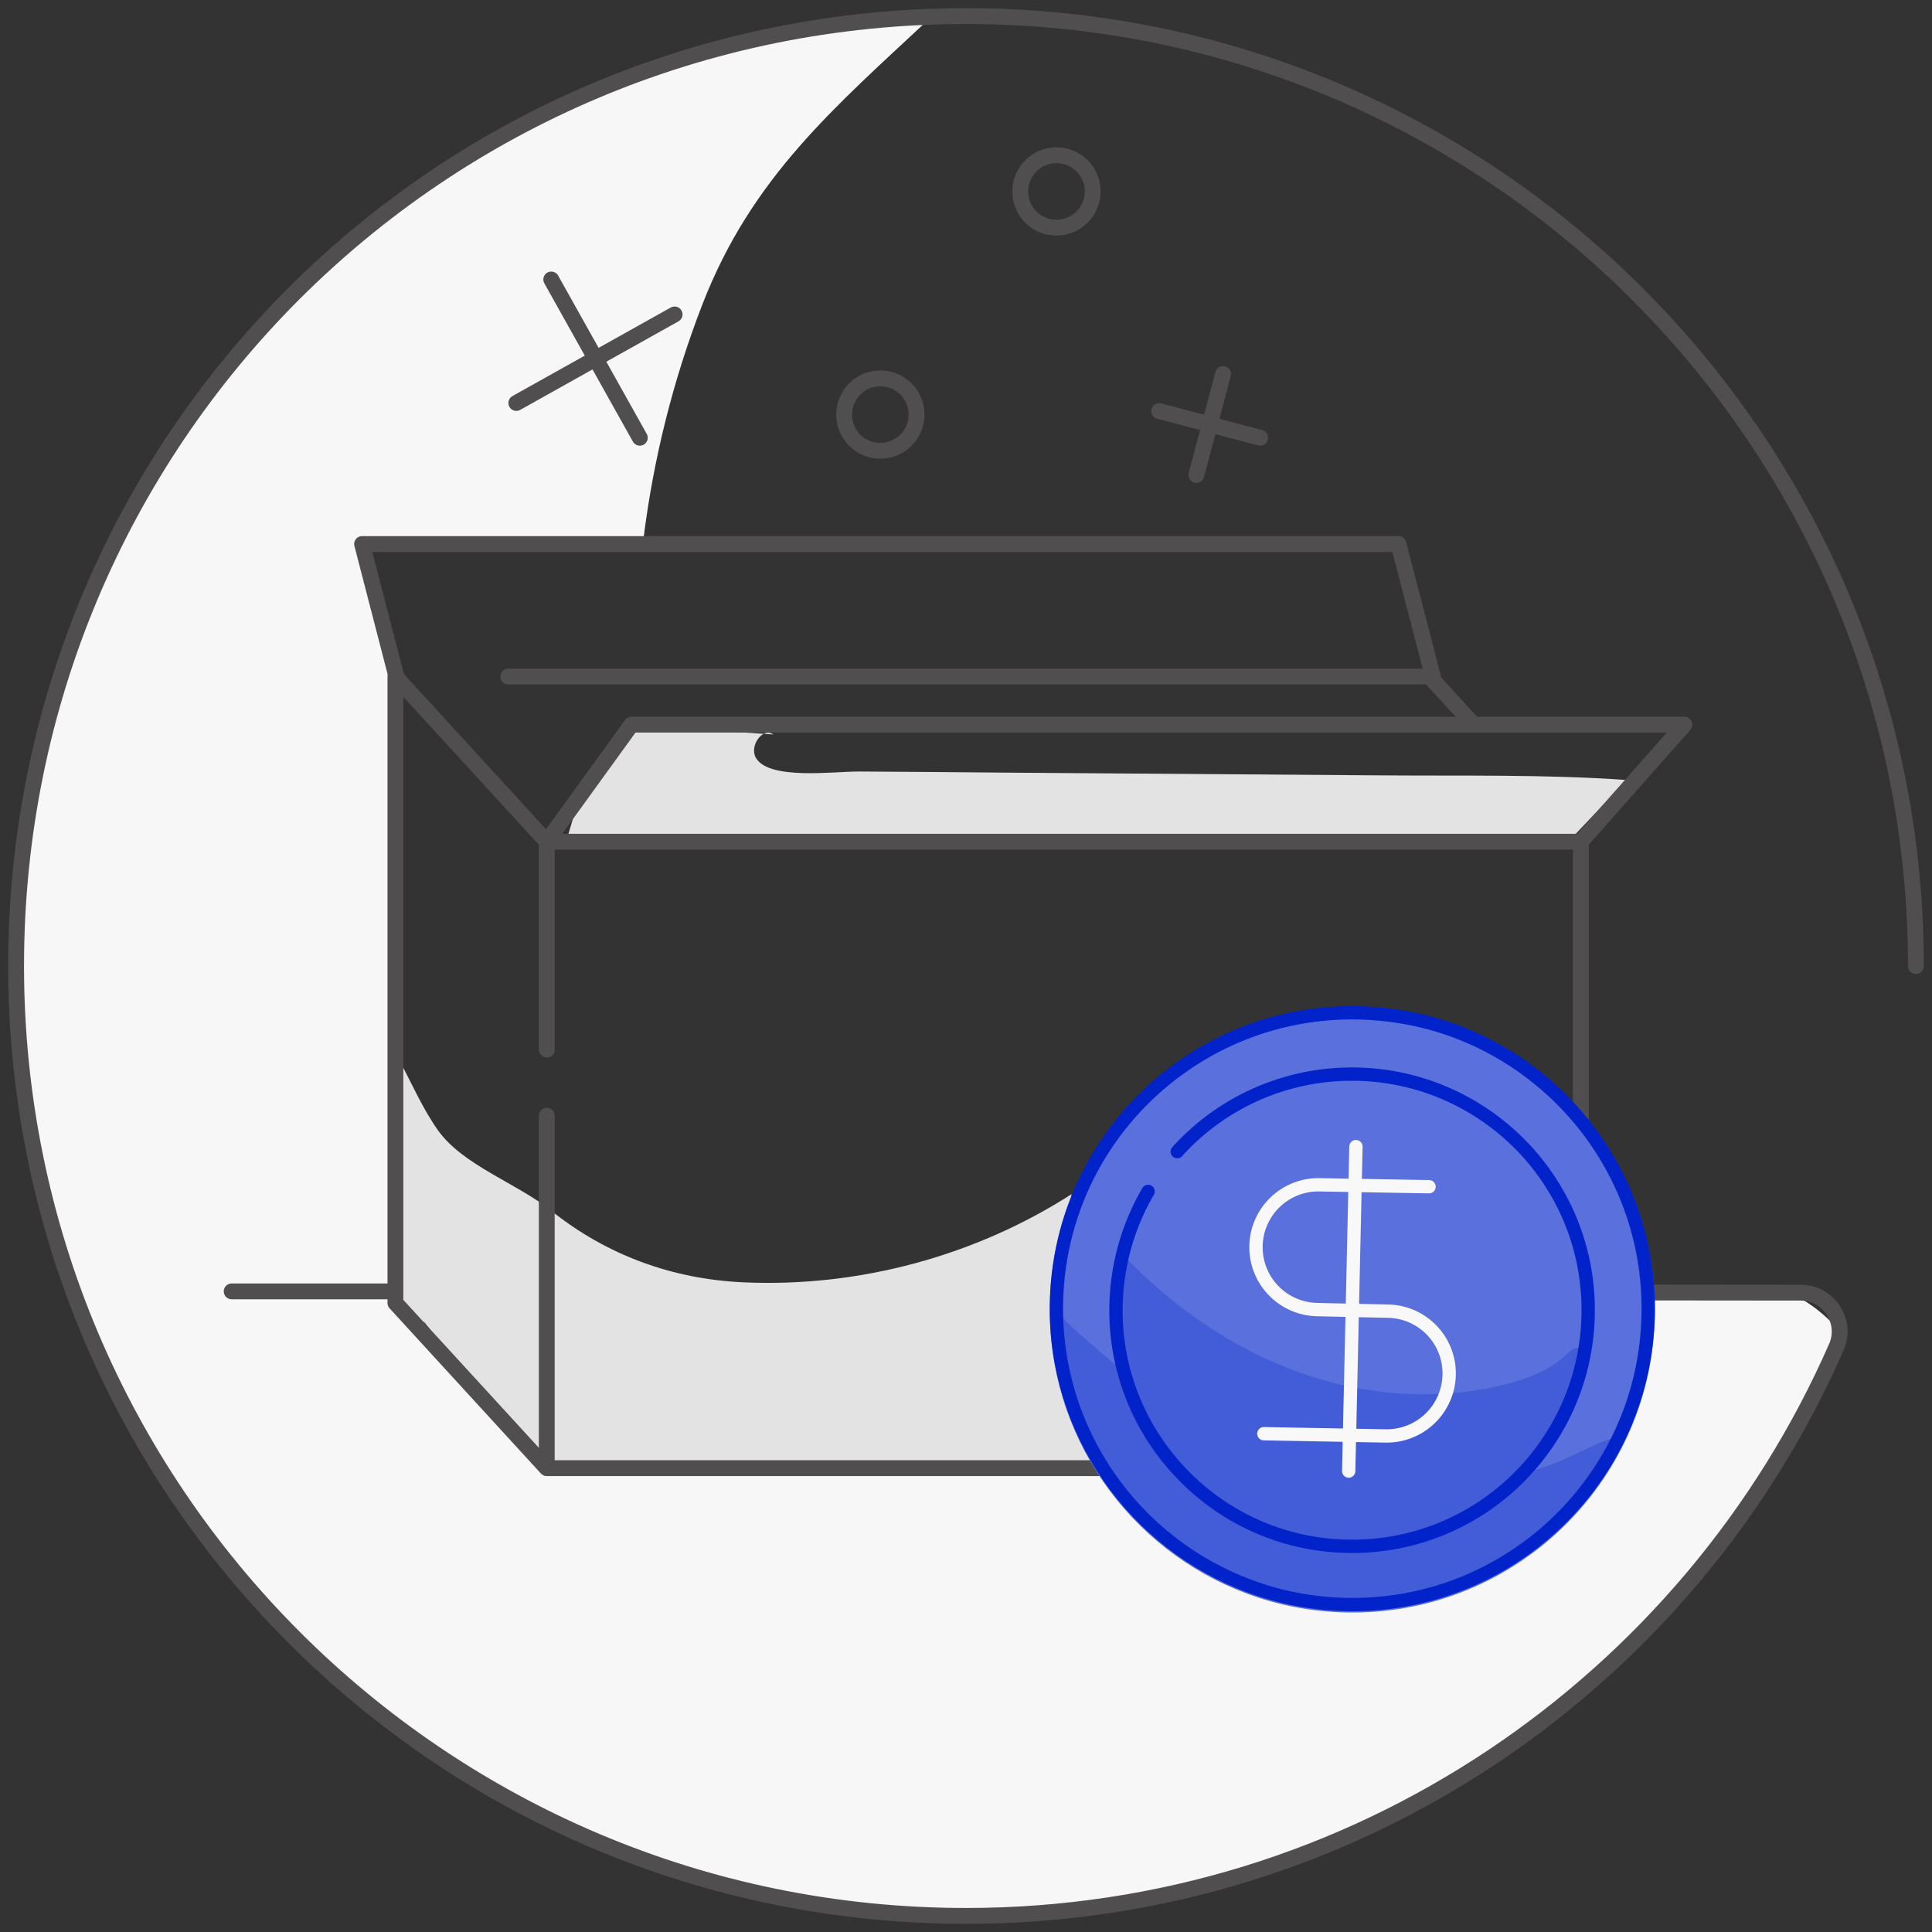 <svg xmlns="http://www.w3.org/2000/svg" width="120" height="120" viewBox="0 0 120 120">
    <rect x="0" y="0" width="120" height="120" fill="#333333" stroke="none"/>
    <g fill="none" fill-rule="evenodd">
        <path fill="#F7F7F7" fill-rule="nonzero" d="M111.03 80.25H92.94c-.24 2.69-.49 5.39-.73 8.08-.16 1.8-1.24 3.27-3.04 3.27l-52.67.02c-1.03-.28-1.52-.73-2.59-.73l-9.08-9.91V41.35c-.85-2.62-1.92-5.09-2.25-7.83h17.38c.62-5 1.85-9.93 3.67-14.62C46.69 11 51.84 6.66 57.85 1.05 26.4 2.33 1.28 28.23 1.28 60c0 32.58 26.42 59 59 59 24.39 0 45.33-14.81 54.31-35.92-.95-1.22-2.14-2.22-3.56-2.83"/>
        <path fill="#E3E3E3" fill-rule="nonzero" d="M33.23 91.09l31.51.2c1.39.15 2.81.05 4.17-.28-.71.18-2.64-7.71-2.78-8.5-.51-2.83.06-5.51.43-8.34-6 3.85-13.21 5.79-20.33 5.48-4.45-.19-8.56-1.69-12.03-4.48-2.08-1.67-5.45-2.79-7-4.97-.92-1.3-1.56-2.77-2.31-4.18-.06-.11-.13-.23-.25-.23-.12-.01-.19.21-.07.23l-.02 14c-.1 1.04.89 1.67 1.83 2.13l6.85 8.94z"/>
        <path stroke="#514E4F" stroke-linecap="round" stroke-linejoin="round" stroke-width=".984" d="M98.19 52.28v18.24"/>
        <path fill="#E3E3E3" fill-rule="nonzero" d="M48.04 45.62c-.7-.47-1.52.74-1.08 1.47.84 1.38 4.87.82 6.4.83 3.05.02 6.09.04 9.14.07 7.77.06 15.54.11 23.31.17 5.08.04 10.21-.07 15.26.29-1.24 1.25-2.44 2.55-3.66 3.83H35.16l.85-2.84 3.21-4.42 8.82.6z"/>
        <path stroke="#514E4F" stroke-linecap="round" stroke-linejoin="round" stroke-width=".984" d="M119 60c0-32.58-26.41-59-59-59C27.32 1 1 27.32 1 60c0 32.58 26.42 59 59 59 24.17 0 44.94-14.53 54.06-35.33.7-1.59-.48-3.38-2.22-3.38l-10.78-.01"/>
        <path stroke="#514E4F" stroke-linecap="round" stroke-linejoin="round" stroke-width=".984" d="M98.19 52.28H33.96l-9.4-10.26M88.79 42.02l2.74 2.99M24.56 42.02v38.91M68.29 91.19H33.96l-9.4-10.26M33.96 91.19V69.3M33.96 65.19V52.28"/>
        <path stroke="#514E4F" stroke-linecap="round" stroke-linejoin="round" stroke-width=".984" d="M33.96 52.28l5.26-7.27h65.4l-6.43 7.27M86.86 33.79H22.49M89 42.02l-2.14-8.23M24.62 42.02l-2.13-8.23M89 42.02H31.57"/>
        <path fill="#5A70DC" fill-rule="nonzero" d="M102.37 81.78c-.01.29-.02.57-.04.85-.66 9.74-8.88 17.33-18.74 17.11-2.1-.05-4.11-.44-5.98-1.14-7.15-2.65-12.17-9.6-11.99-17.65.13-5.97 3.1-11.22 7.59-14.47 3.14-2.28 7.02-3.58 11.19-3.49 1.72.04 3.37.31 4.94.78 7.69 2.35 13.22 9.59 13.03 18.01"/>
        <path stroke="#5A70DC" stroke-linecap="round" stroke-linejoin="round" stroke-width=".827" d="M102.37 81.78c-.01.29-.02.57-.04.85-.66 9.74-8.88 17.33-18.74 17.11-2.1-.05-4.11-.44-5.98-1.14-7.15-2.65-12.17-9.6-11.99-17.65.13-5.97 3.1-11.22 7.59-14.47 3.14-2.28 7.02-3.58 11.19-3.49 1.72.04 3.37.31 4.94.78 7.69 2.35 13.22 9.59 13.03 18.01z"/>
        <path fill="#435CD7" fill-rule="nonzero" d="M65.61 81.38c.04 4.95 2.07 9.73 5.68 13.18 1.44 1.37 3.13 2.54 5.04 3.41 8.97 4.1 19.52.39 23.98-8.29.08-.15.15-.3.22-.45-1.41.35-2.94 1.3-4.21 1.75-2.9 1.04-5.46 1.26-8.52 1-4.18-.34-8.75-1.86-12.57-3.55-2.53-1.12-4.82-2.66-6.9-4.47-.82-.72-1.95-1.61-2.72-2.58"/>
        <path stroke="#0223C9" stroke-linecap="round" stroke-linejoin="round" stroke-width=".827" d="M102.37 81.7c-.01.29-.02.57-.04.85-.66 9.74-8.88 17.33-18.74 17.11-2.1-.05-4.11-.44-5.98-1.14-7.15-2.65-12.17-9.6-11.99-17.65.13-5.97 3.1-11.22 7.59-14.47 3.14-2.28 7.02-3.58 11.19-3.49 1.72.04 3.37.31 4.94.78 7.7 2.35 13.22 9.58 13.03 18.01z"/>
        <path fill="#435CD7" fill-rule="nonzero" d="M76.26 93.11c3.73 1.93 8.21 1.49 12.34.71 2.58-.49 5.32-1.2 7.07-3.16 1.66-1.87 2.09-4.49 2.45-6.96-.4 0-.71.32-1.01.59-.9.82-2.08 1.27-3.25 1.6-4.28 1.18-8.92.86-13.1-.63-4.19-1.48-7.93-4.09-11-7.3-.38 2.9-.18 5.92.88 8.65 1.06 2.72 3.02 5.15 5.62 6.5"/>
        <path stroke="#0223C9" stroke-linecap="round" stroke-linejoin="round" stroke-width=".827" d="M73.12 71.53a14.594 14.594 0 0 1 11.19-4.81c1.37.03 2.69.25 3.94.63 3.44 1.05 6.35 3.32 8.2 6.31 1.45 2.33 2.26 5.1 2.19 8.05 0 .23-.02.46-.03.68-.53 7.77-7.08 13.83-14.95 13.65a14.48 14.48 0 0 1-4.77-.9c-2.25-.83-4.23-2.2-5.8-3.94a14.577 14.577 0 0 1-3.77-10.14c.06-2.58.78-4.98 1.99-7.06"/>
        <path stroke="#F8F8F8" stroke-linecap="round" stroke-width=".827" d="M88.76 73.71l-6.81-.12a3.876 3.876 0 0 0-.17 7.75l4.45.1c2.14.05 3.83 1.82 3.78 3.96a3.883 3.883 0 0 1-3.96 3.79l-7.55-.14M84.22 71.22l-.45 20.15"/>
        <path stroke="#514E4F" stroke-linecap="round" stroke-linejoin="round" stroke-width=".984" d="M72 25.53l6.27 1.66M74.31 29.5l1.66-6.27M34.24 17.36l5.5 9.83M32.07 25.03l9.83-5.5M14.39 80.21h10.15M52.43 25.75c0-1.24 1.01-2.25 2.25-2.25s2.25 1.01 2.25 2.25S55.92 28 54.68 28c-1.25 0-2.25-1-2.25-2.25zM63.37 11.89c0-1.24 1.01-2.25 2.25-2.25s2.25 1.01 2.25 2.25-1.01 2.25-2.25 2.25c-1.25 0-2.25-1-2.25-2.25z"/>
    </g>
</svg>
